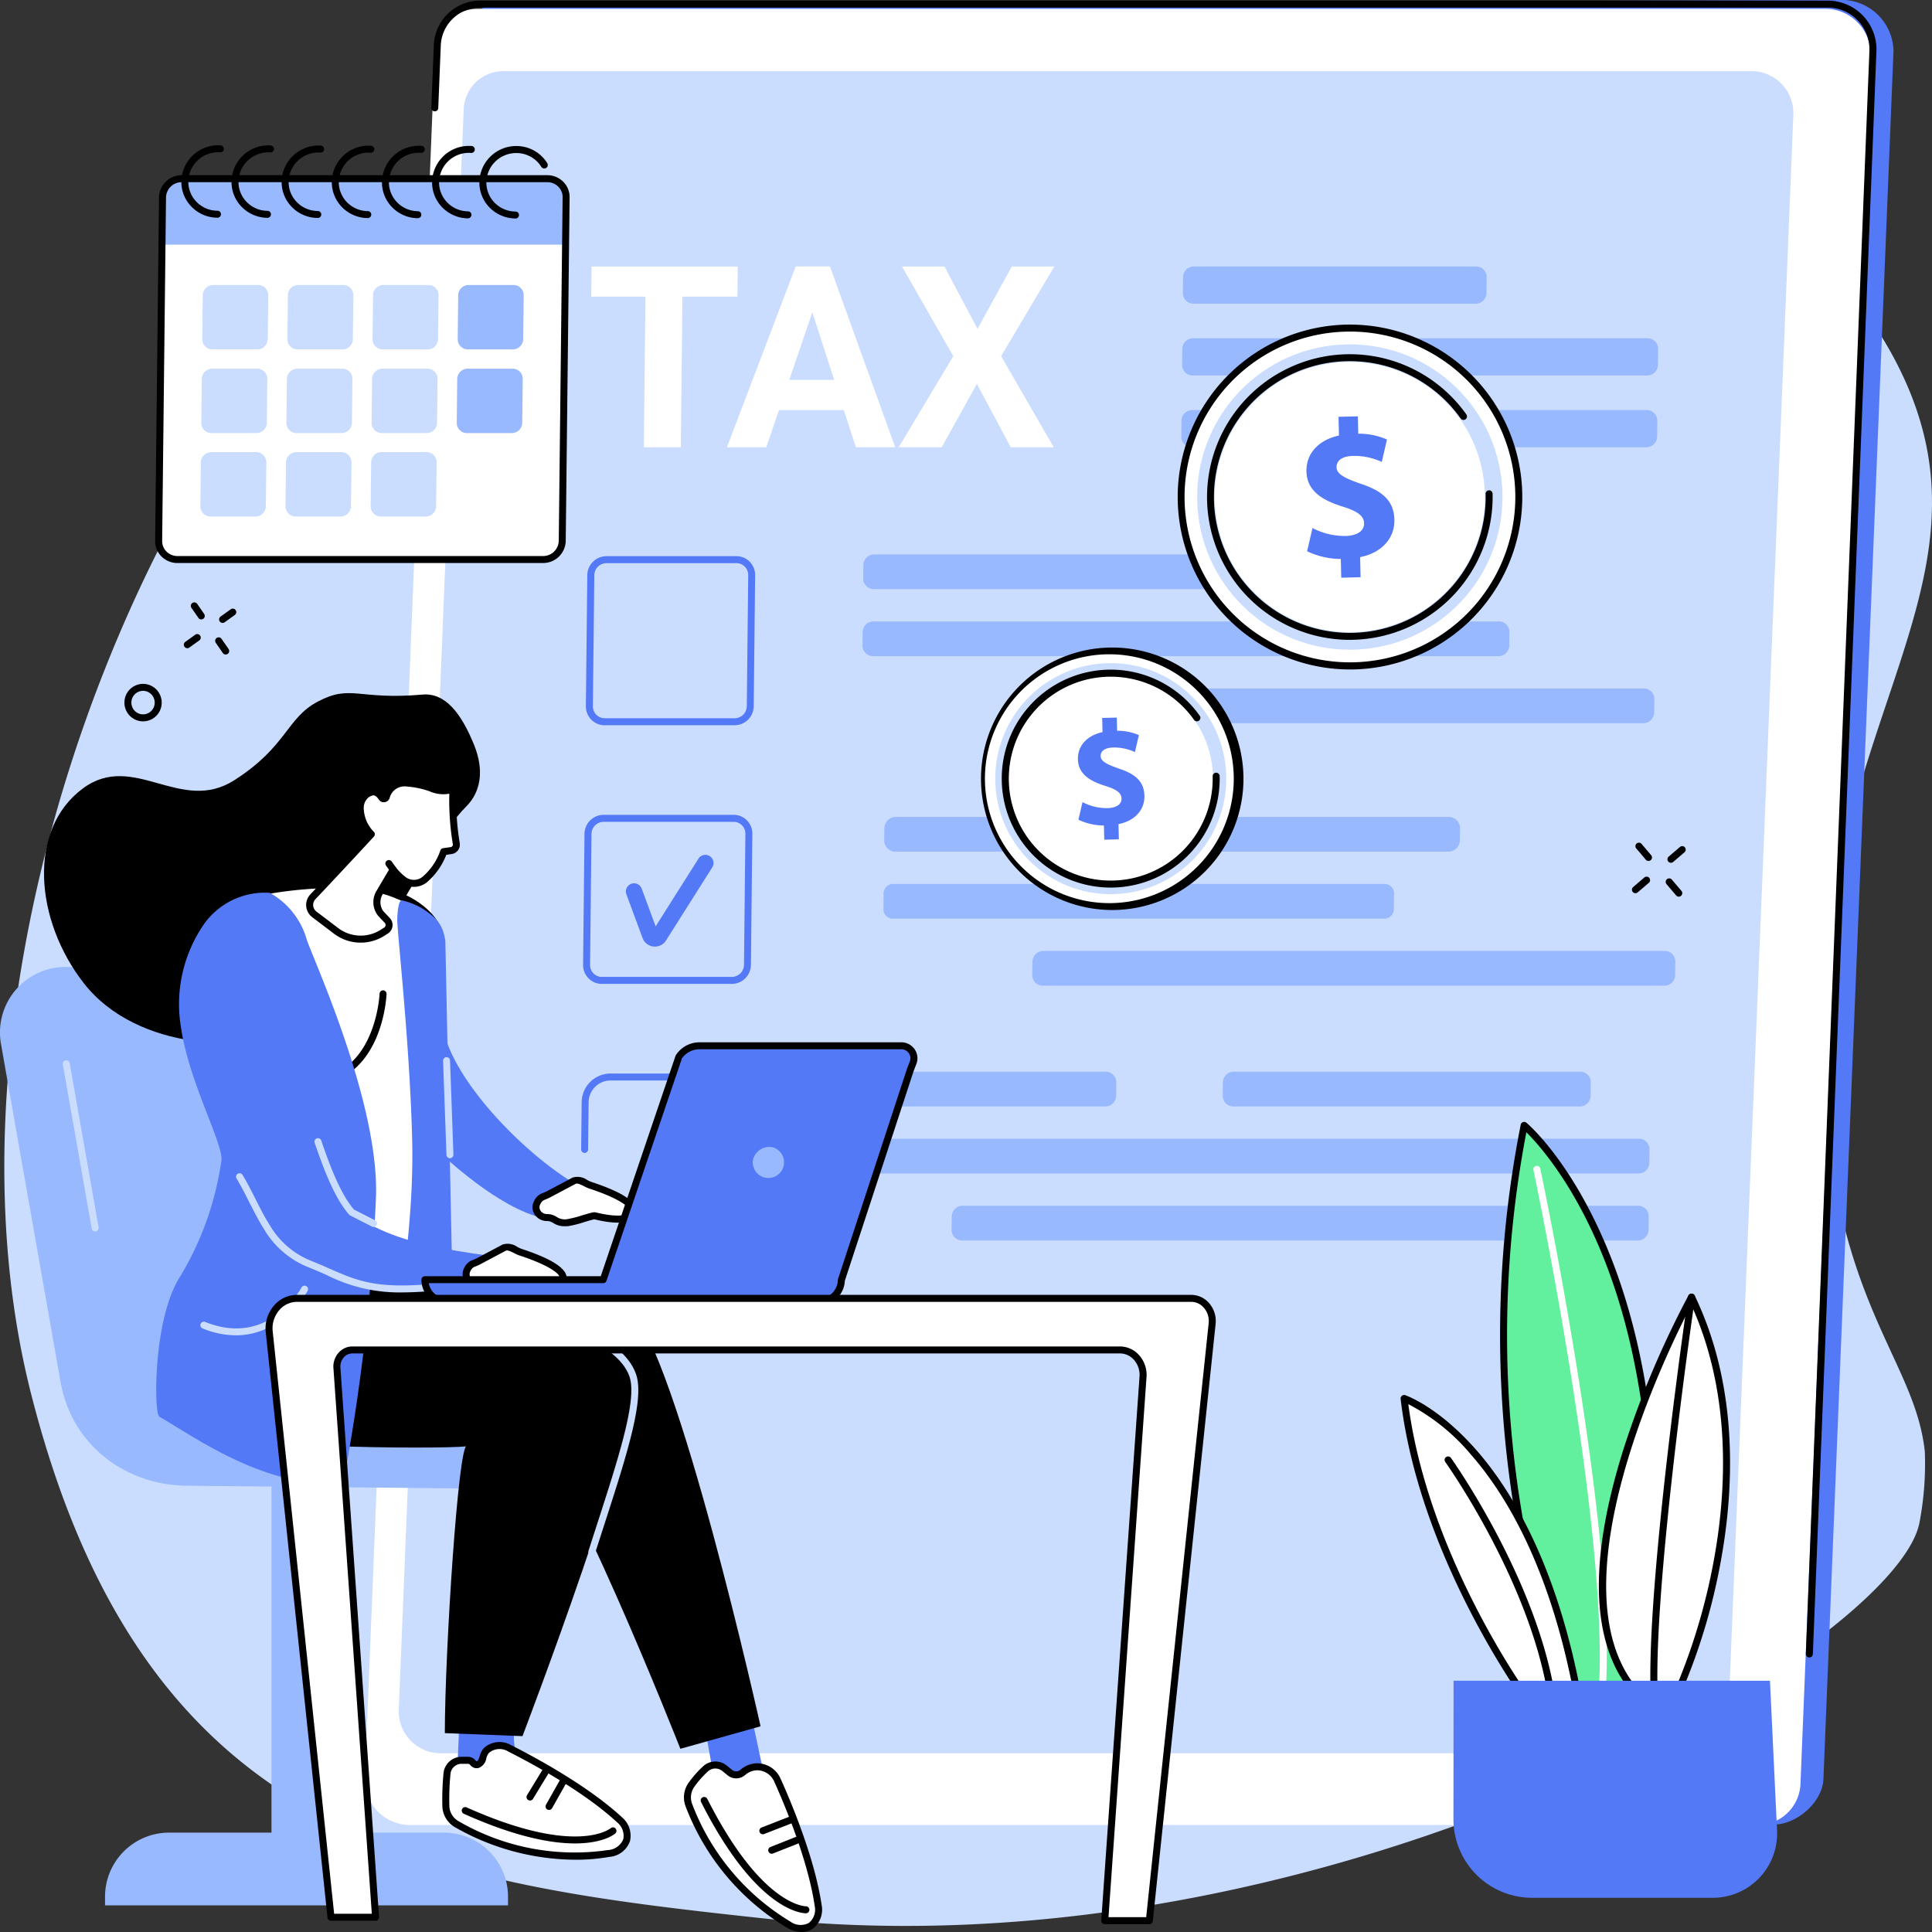 <svg xmlns="http://www.w3.org/2000/svg" width="250" height="250" viewBox="0 0 250 250">
  <rect x="0" y="0" width="250" height="250" fill="#333333" stroke="none"/>
  <defs>
    <style>
      .cls-1 {
        fill: #caddff;
      }

      .cls-2 {
        fill: #5479f7;
      }

      .cls-3 {
        fill: #fff;
      }

      .cls-4 {
        fill: #99b9ff;
      }

      .cls-5 {
        fill: #63f09e;
      }
    </style>
  </defs>
  <g id="Filing_taxes_by_yourself" data-name="Filing taxes by yourself" transform="translate(-2427.519 -187.727)">
    <path id="Trazado_88" data-name="Trazado 88" class="cls-1" d="M2972.066,820.942a1.281,1.281,0,0,1-1.251-.99l-.549-2.288a.378.378,0,0,0-.286-.285c-.412-.085-.827-.19-1.232-.312a.376.376,0,0,0-.384.113l-1.563,1.752a1.278,1.278,0,0,1-1.587.266l-1.671-.937a1.287,1.287,0,0,1-.607-1.493l.679-2.311a.281.281,0,0,0-.077-.291c-.345-.306-.682-.636-1-.982a.276.276,0,0,0-.289-.069l-2.355.774a1.181,1.181,0,0,1-1.393-.523l-1.061-1.786a1.19,1.19,0,0,1,.2-1.475l1.8-1.715a.285.285,0,0,0,.078-.294c-.15-.445-.28-.9-.385-1.352a.277.277,0,0,0-.216-.2l-2.423-.513a1.186,1.186,0,0,1-.945-1.151l-.029-2.08a1.186,1.186,0,0,1,.91-1.177l2.412-.584a.279.279,0,0,0,.211-.212c.091-.457.206-.916.342-1.361a.281.281,0,0,0-.086-.289l-1.847-1.665a1.189,1.189,0,0,1-.244-1.469l1.009-1.816a1.182,1.182,0,0,1,1.378-.564l2.293.681a.413.413,0,0,0,.424-.118c.268-.3.556-.6.855-.881a.42.42,0,0,0,.107-.435l-.711-2.184a1.324,1.324,0,0,1,.58-1.553l1.593-.955a1.312,1.312,0,0,1,1.641.226l1.575,1.666a.409.409,0,0,0,.427.111c.386-.129.782-.243,1.178-.339a.417.417,0,0,0,.306-.321l.47-2.246a1.319,1.319,0,0,1,1.277-1.056l1.854-.026a1.331,1.331,0,0,1,1.307,1.018l.536,2.236a.416.416,0,0,0,.315.313c.4.082.8.183,1.186.3a.413.413,0,0,0,.422-.124l1.528-1.713a1.315,1.315,0,0,1,1.634-.274l1.619.908a1.325,1.325,0,0,1,.625,1.536l-.642,2.182a.455.455,0,0,0,.128.465c.291.262.576.541.847.831a.444.444,0,0,0,.462.115l2.129-.7a1.349,1.349,0,0,1,1.589.6l.924,1.556a1.357,1.357,0,0,1-.231,1.683l-1.623,1.551a.454.454,0,0,0-.12.468c.124.377.234.761.325,1.143a.45.45,0,0,0,.344.333l2.189.463a1.353,1.353,0,0,1,1.077,1.313l.026,1.811a1.354,1.354,0,0,1-1.039,1.343l-2.177.527a.454.454,0,0,0-.338.347c-.081.385-.177.77-.288,1.144a.46.46,0,0,0,.135.469l1.664,1.5a1.362,1.362,0,0,1,.28,1.682l-.875,1.574a1.353,1.353,0,0,1-1.577.646l-2.138-.635a.45.45,0,0,0-.463.129c-.26.291-.536.576-.822.846a.46.46,0,0,0-.117.475l.694,2.132a1.362,1.362,0,0,1-.6,1.6l-1.541.924a1.351,1.351,0,0,1-1.687-.233l-1.538-1.627a.451.451,0,0,0-.466-.121c-.374.125-.754.234-1.132.325a.455.455,0,0,0-.334.35l-.471,2.252a1.283,1.283,0,0,1-1.241,1.026l-1.914.028Zm-3.417-4.8a1.252,1.252,0,0,1,.362.054c.379.115.766.213,1.153.293a1.287,1.287,0,0,1,.983.96l.548,2.288a.381.381,0,0,0,.371.3h.006l1.914-.028a.382.382,0,0,0,.369-.307l.472-2.252a1.363,1.363,0,0,1,1.007-1.044c.352-.085.708-.188,1.057-.3a1.359,1.359,0,0,1,1.41.357l1.538,1.627a.453.453,0,0,0,.564.078l1.541-.924a.467.467,0,0,0,.2-.541l-.694-2.133a1.369,1.369,0,0,1,.355-1.412c.268-.253.526-.519.769-.792a1.358,1.358,0,0,1,1.4-.394l2.139.635a.456.456,0,0,0,.528-.218l.875-1.574a.468.468,0,0,0-.094-.57l-1.664-1.5a1.37,1.37,0,0,1-.4-1.4c.1-.351.195-.711.269-1.071a1.364,1.364,0,0,1,1.011-1.042l2.177-.527a.453.453,0,0,0,.346-.451l-.026-1.811a.452.452,0,0,0-.359-.44l-2.189-.463a1.359,1.359,0,0,1-1.037-1.008c-.085-.357-.187-.717-.3-1.07a1.364,1.364,0,0,1,.354-1.406l1.624-1.551a.462.462,0,0,0,.077-.567l-.924-1.556a.448.448,0,0,0-.528-.2l-2.129.7a1.353,1.353,0,0,1-1.4-.356c-.254-.271-.52-.532-.792-.777a1.365,1.365,0,0,1-.391-1.392l.641-2.181a.423.423,0,0,0-.2-.491l-1.619-.909a.416.416,0,0,0-.516.087l-1.528,1.713a1.321,1.321,0,0,1-1.358.388c-.365-.11-.739-.2-1.109-.281a1.325,1.325,0,0,1-1.011-.988l-.536-2.236a.417.417,0,0,0-.407-.324h-.007l-1.854.026a.419.419,0,0,0-.4.336l-.47,2.246a1.325,1.325,0,0,1-.98,1.016c-.37.089-.741.2-1.1.316a1.319,1.319,0,0,1-1.373-.348l-1.575-1.666a.415.415,0,0,0-.518-.072l-1.593.955a.424.424,0,0,0-.185.5l.711,2.185A1.328,1.328,0,0,1,2963.8,794c-.28.264-.549.541-.8.824a1.321,1.321,0,0,1-1.358.384l-2.293-.681a.284.284,0,0,0-.329.136l-1.009,1.816a.293.293,0,0,0,.058.357l1.847,1.665a1.19,1.19,0,0,1,.346,1.225c-.126.417-.234.845-.32,1.274a1.184,1.184,0,0,1-.885.914l-2.412.584a.286.286,0,0,0-.218.285l.03,2.08a.286.286,0,0,0,.227.278l2.423.513a1.185,1.185,0,0,1,.911.887c.1.423.219.849.359,1.265a1.191,1.191,0,0,1-.31,1.238l-1.8,1.716a.293.293,0,0,0-.049.358l1.061,1.787a.282.282,0,0,0,.332.125l2.355-.774a1.182,1.182,0,0,1,1.236.315,13.026,13.026,0,0,0,.937.918,1.191,1.191,0,0,1,.344,1.223l-.68,2.312a.386.386,0,0,0,.181.448l1.672.938a.378.378,0,0,0,.469-.079l1.563-1.752A1.289,1.289,0,0,1,2968.648,816.147Zm4.172-3.709a8.834,8.834,0,0,1-7.484-4.126,8.925,8.925,0,0,1-1.06-7.021,8.8,8.8,0,0,1,15.972-2.435,8.927,8.927,0,0,1,1.06,7.02,8.775,8.775,0,0,1-4.4,5.54A8.683,8.683,0,0,1,2972.821,812.438Zm-.053-16.8a7.787,7.787,0,0,0-3.669.915,7.9,7.9,0,1,0,3.669-.915Z" transform="translate(-368.72 -417.872)"/>
    <g id="Grupo_6982" data-name="Grupo 6982" transform="translate(2438.163 289.007)">
      <path id="Trazado_89" data-name="Trazado 89" d="M2478.49,526.985a.453.453,0,0,1-.295-.8l1.454-1.246a.453.453,0,0,1,.589.687l-1.454,1.246A.45.45,0,0,1,2478.49,526.985Z" transform="translate(-2473.442 -524.386)"/>
      <path id="Trazado_90" data-name="Trazado 90" d="M2463.256,540.037a.453.453,0,0,1-.294-.8l1.454-1.246a.453.453,0,1,1,.589.687l-1.454,1.246A.451.451,0,0,1,2463.256,540.037Z" transform="translate(-2462.804 -533.501)"/>
      <path id="Trazado_91" data-name="Trazado 91" d="M2465.975,525.716a.45.45,0,0,1-.345-.16l-1.24-1.461a.453.453,0,0,1,.69-.586l1.239,1.462a.452.452,0,0,1-.344.745Z" transform="translate(-2463.836 -523.35)"/>
      <path id="Trazado_92" data-name="Trazado 92" d="M2478.962,541.025a.451.451,0,0,1-.345-.16l-1.24-1.462a.453.453,0,0,1,.69-.586l1.239,1.461a.452.452,0,0,1-.344.745Z" transform="translate(-2472.906 -534.041)"/>
    </g>
    <g id="Grupo_7112" data-name="Grupo 7112">
      <path id="Trazado_62" data-name="Trazado 62" class="cls-1" d="M2674.545,235.939c-8.4-16.878-25.139-26.019-35.52-31.687-44.875-24.5-105.939-18.105-146.494,4.6-40.031,22.413-74.414,102.062-59.676,159.92,14.794,58.082,51.364,63.144,94.851,67.822,73.865,7.945,146.349-35.323,149.481-51.186a40.7,40.7,0,0,0,.7-9.229c-1.238-11.457-10.687-18.28-12.93-44.391C2660.833,283.745,2689.275,265.539,2674.545,235.939Z" transform="translate(-1.296 -0.618)"/>
      <g id="Grupo_6981" data-name="Grupo 6981" transform="translate(2474.722 187.727)">
        <g id="Grupo_6959" data-name="Grupo 6959" transform="translate(0 0)">
          <g id="Grupo_6958" data-name="Grupo 6958">
            <path id="Trazado_63" data-name="Trazado 63" class="cls-2" d="M2773.151,423.828l-173.507-.554a5.855,5.855,0,0,1-5.816-6.067l9.066-223.6a5.536,5.536,0,0,1,5.553-5.341l173.925-.539a6.743,6.743,0,0,1,6.3,6.605l-9.066,223.6C2779.48,420.936,2776.152,423.828,2773.151,423.828Z" transform="translate(-2590.858 -187.727)"/>
            <path id="Trazado_64" data-name="Trazado 64" class="cls-3" d="M2764.22,426.523h-174.4a5.855,5.855,0,0,1-5.816-6.066l9.066-223.6a5.537,5.537,0,0,1,5.554-5.341h174.4a5.856,5.856,0,0,1,5.816,6.067l-9.066,223.6A5.537,5.537,0,0,1,2764.22,426.523Z" transform="translate(-2583.995 -190.372)"/>
            <g id="Grupo_6957" data-name="Grupo 6957" transform="translate(3.019 0.086)">
              <path id="Trazado_65" data-name="Trazado 65" d="M2790.826,402.4h-.018a.453.453,0,0,1-.434-.47l8.225-207.418a5.4,5.4,0,0,0-5.364-5.6h-174.4a5.1,5.1,0,0,0-5.1,4.907l-.323,8.03a.453.453,0,1,1-.9-.036l.323-8.031a6,6,0,0,1,6.005-5.775h174.4a6.308,6.308,0,0,1,6.268,6.538l-8.225,207.417A.453.453,0,0,1,2790.826,402.4Z" transform="translate(-2606.921 -188.012)"/>
              <path id="Trazado_66" data-name="Trazado 66" d="M2594.457,648.532h-.009a.453.453,0,0,1-.444-.461l.334-17.514a.453.453,0,1,1,.905.017l-.334,17.514A.453.453,0,0,1,2594.457,648.532Z" transform="translate(-2594.004 -496.69)"/>
            </g>
            <path id="Trazado_67" data-name="Trazado 67" class="cls-1" d="M2765.478,435.925H2603.95a5.423,5.423,0,0,1-5.386-5.619l8.4-207.1a5.128,5.128,0,0,1,5.144-4.947h161.527a5.423,5.423,0,0,1,5.387,5.619l-8.4,207.1A5.129,5.129,0,0,1,2765.478,435.925Z" transform="translate(-2594.166 -209.05)"/>
          </g>
        </g>
        <g id="Grupo_6980" data-name="Grupo 6980" transform="translate(27.99 34.484)">
          <g id="Grupo_6960" data-name="Grupo 6960" transform="translate(1.308)">
            <path id="Trazado_68" data-name="Trazado 68" class="cls-3" d="M2700.036,305.944h-7.115l-.21,19.492h-4.786l.21-19.492h-7.019l.042-3.9h18.921Z" transform="translate(-2681.115 -302.04)"/>
            <path id="Trazado_69" data-name="Trazado 69" class="cls-3" d="M2754.459,320.616h-8.391l-1.647,4.821h-5.089l8.9-23.4h4.435l8.442,23.4h-5.089Zm-7.057-3.9h5.807l-2.825-8.757Z" transform="translate(-2721.77 -302.04)"/>
            <path id="Trazado_70" data-name="Trazado 70" class="cls-3" d="M2823.2,310.106l4.442-8.066h5.5l-6.889,11.6,6.813,11.795H2827.5l-4.378-8.2-4.555,8.2H2813l7.067-11.795-6.639-11.6h5.5Z" transform="translate(-2773.213 -302.04)"/>
          </g>
          <g id="Grupo_6964" data-name="Grupo 6964" transform="translate(77.67)">
            <g id="Grupo_6961" data-name="Grupo 6961" transform="translate(0.201)">
              <path id="Trazado_71" data-name="Trazado 71" class="cls-4" d="M2972.816,306.853h-36.545a1.36,1.36,0,0,1-1.358-1.383l.022-2.048a1.4,1.4,0,0,1,1.387-1.383h36.545a1.359,1.359,0,0,1,1.357,1.383l-.022,2.048A1.4,1.4,0,0,1,2972.816,306.853Z" transform="translate(-2934.913 -302.04)"/>
            </g>
            <g id="Grupo_6962" data-name="Grupo 6962" transform="translate(0.1 9.29)">
              <path id="Trazado_72" data-name="Trazado 72" class="cls-4" d="M2994.765,337.648h-58.826a1.359,1.359,0,0,1-1.357-1.383l.022-2.048a1.4,1.4,0,0,1,1.387-1.383h58.826a1.36,1.36,0,0,1,1.358,1.383l-.022,2.048A1.4,1.4,0,0,1,2994.765,337.648Z" transform="translate(-2934.581 -332.835)"/>
            </g>
            <g id="Grupo_6963" data-name="Grupo 6963" transform="translate(0 18.58)">
              <path id="Trazado_73" data-name="Trazado 73" class="cls-4" d="M2994.432,368.443h-58.827a1.36,1.36,0,0,1-1.358-1.383l.022-2.048a1.4,1.4,0,0,1,1.387-1.383h58.827a1.36,1.36,0,0,1,1.357,1.383l-.022,2.048A1.4,1.4,0,0,1,2994.432,368.443Z" transform="translate(-2934.248 -363.63)"/>
            </g>
          </g>
          <g id="Grupo_6968" data-name="Grupo 6968" transform="translate(36.412 37.256)">
            <g id="Grupo_6965" data-name="Grupo 6965" transform="translate(0.094)">
              <path id="Trazado_74" data-name="Trazado 74" class="cls-4" d="M2861.836,430.034H2799.15a1.36,1.36,0,0,1-1.357-1.383l.019-1.728a1.4,1.4,0,0,1,1.387-1.383h62.687a1.359,1.359,0,0,1,1.357,1.383l-.018,1.728A1.4,1.4,0,0,1,2861.836,430.034Z" transform="translate(-2797.792 -425.541)"/>
            </g>
            <g id="Grupo_6966" data-name="Grupo 6966" transform="translate(0 8.673)">
              <path id="Trazado_75" data-name="Trazado 75" class="cls-4" d="M2879.789,458.784H2798.84a1.36,1.36,0,0,1-1.358-1.383l.019-1.728a1.4,1.4,0,0,1,1.388-1.383h80.949a1.36,1.36,0,0,1,1.358,1.383l-.019,1.728A1.4,1.4,0,0,1,2879.789,458.784Z" transform="translate(-2797.482 -454.291)"/>
            </g>
            <g id="Grupo_6967" data-name="Grupo 6967" transform="translate(19.253 17.346)">
              <path id="Trazado_76" data-name="Trazado 76" class="cls-4" d="M2943.108,487.533h-80.447a1.36,1.36,0,0,1-1.358-1.383l.019-1.728a1.4,1.4,0,0,1,1.388-1.383h80.447a1.36,1.36,0,0,1,1.358,1.383l-.019,1.728A1.4,1.4,0,0,1,2943.108,487.533Z" transform="translate(-2861.304 -483.04)"/>
            </g>
          </g>
          <g id="Grupo_6972" data-name="Grupo 6972" transform="translate(39.13 71.225)">
            <g id="Grupo_6969" data-name="Grupo 6969" transform="translate(0.094)">
              <path id="Trazado_77" data-name="Trazado 77" class="cls-4" d="M2879.709,542.639h-71.363a1.459,1.459,0,0,1-1.545-1.383l.021-1.728a1.5,1.5,0,0,1,1.579-1.383h71.363a1.459,1.459,0,0,1,1.545,1.383l-.021,1.728A1.5,1.5,0,0,1,2879.709,542.639Z" transform="translate(-2806.801 -538.146)"/>
            </g>
            <g id="Grupo_6970" data-name="Grupo 6970" transform="translate(0 8.673)">
              <path id="Trazado_78" data-name="Trazado 78" class="cls-4" d="M2871.442,571.388h-63.88a1.247,1.247,0,0,1-1.071-1.383l.015-1.728a1.273,1.273,0,0,1,1.095-1.383h63.879a1.248,1.248,0,0,1,1.072,1.383l-.015,1.728A1.273,1.273,0,0,1,2871.442,571.388Z" transform="translate(-2806.491 -566.895)"/>
            </g>
            <g id="Grupo_6971" data-name="Grupo 6971" transform="translate(19.253 17.346)">
              <path id="Trazado_79" data-name="Trazado 79" class="cls-4" d="M2952.117,600.138H2871.67a1.36,1.36,0,0,1-1.358-1.383l.019-1.728a1.4,1.4,0,0,1,1.387-1.383h80.447a1.359,1.359,0,0,1,1.358,1.383l-.019,1.728A1.4,1.4,0,0,1,2952.117,600.138Z" transform="translate(-2870.312 -595.645)"/>
            </g>
          </g>
          <g id="Grupo_6977" data-name="Grupo 6977" transform="translate(34.951 104.196)">
            <g id="Grupo_6973" data-name="Grupo 6973" transform="translate(0.094)">
              <path id="Trazado_80" data-name="Trazado 80" class="cls-4" d="M2825.752,651.935h-31.446a1.36,1.36,0,0,1-1.358-1.383l.019-1.728a1.4,1.4,0,0,1,1.387-1.383H2825.8a1.36,1.36,0,0,1,1.358,1.383l-.019,1.728A1.4,1.4,0,0,1,2825.752,651.935Z" transform="translate(-2792.948 -647.442)"/>
            </g>
            <g id="Grupo_6974" data-name="Grupo 6974" transform="translate(48.082)">
              <path id="Trazado_81" data-name="Trazado 81" class="cls-4" d="M2998.24,651.935h-44.859a1.36,1.36,0,0,1-1.358-1.383l.019-1.728a1.4,1.4,0,0,1,1.388-1.383h44.859a1.36,1.36,0,0,1,1.358,1.383l-.019,1.728A1.4,1.4,0,0,1,2998.24,651.935Z" transform="translate(-2952.024 -647.442)"/>
            </g>
            <g id="Grupo_6975" data-name="Grupo 6975" transform="translate(0 8.673)">
              <path id="Trazado_82" data-name="Trazado 82" class="cls-4" d="M2894.528,680.684H2794a1.36,1.36,0,0,1-1.358-1.383l.019-1.728a1.4,1.4,0,0,1,1.387-1.383h100.533a1.36,1.36,0,0,1,1.358,1.383l-.019,1.728A1.4,1.4,0,0,1,2894.528,680.684Z" transform="translate(-2792.638 -676.191)"/>
            </g>
            <g id="Grupo_6976" data-name="Grupo 6976" transform="translate(12.993 17.346)">
              <path id="Trazado_83" data-name="Trazado 83" class="cls-4" d="M2924.514,709.434h-87.446a1.36,1.36,0,0,1-1.358-1.382l.019-1.728a1.4,1.4,0,0,1,1.388-1.382h87.446a1.36,1.36,0,0,1,1.357,1.382l-.019,1.728A1.4,1.4,0,0,1,2924.514,709.434Z" transform="translate(-2835.71 -704.941)"/>
            </g>
          </g>
          <path id="Trazado_84" data-name="Trazado 84" class="cls-2" d="M2698.083,448.178h-16.829a2.4,2.4,0,0,1-1.721-.718,2.431,2.431,0,0,1-.705-1.75l.183-16.951a2.484,2.484,0,0,1,2.469-2.457h16.829a2.4,2.4,0,0,1,1.721.718,2.428,2.428,0,0,1,.7,1.749l-.183,16.951A2.485,2.485,0,0,1,2698.083,448.178Zm-16.6-20.971a1.577,1.577,0,0,0-1.564,1.562l-.183,16.951a1.534,1.534,0,0,0,.444,1.1,1.506,1.506,0,0,0,1.078.449h16.829a1.578,1.578,0,0,0,1.565-1.563l.183-16.951a1.533,1.533,0,0,0-.444-1.1,1.5,1.5,0,0,0-1.078-.449Z" transform="translate(-2678.209 -388.816)"/>
          <g id="Grupo_6979" data-name="Grupo 6979" transform="translate(0.257 70.956)">
            <path id="Trazado_85" data-name="Trazado 85" class="cls-2" d="M2696.887,559.128h-16.828a2.4,2.4,0,0,1-1.721-.718,2.431,2.431,0,0,1-.705-1.75l.182-16.951a2.485,2.485,0,0,1,2.47-2.458h16.829a2.4,2.4,0,0,1,1.721.718,2.435,2.435,0,0,1,.7,1.75l-.183,16.951A2.485,2.485,0,0,1,2696.887,559.128Zm-16.6-20.971a1.577,1.577,0,0,0-1.565,1.563l-.183,16.951a1.53,1.53,0,0,0,.444,1.1,1.505,1.505,0,0,0,1.078.449h16.828a1.578,1.578,0,0,0,1.565-1.563l.182-16.951a1.532,1.532,0,0,0-.443-1.1,1.506,1.506,0,0,0-1.078-.449Z" transform="translate(-2677.632 -537.252)"/>
            <g id="Grupo_6978" data-name="Grupo 6978" transform="translate(5.536 5.183)">
              <path id="Trazado_86" data-name="Trazado 86" class="cls-2" d="M2699.741,566.3a1.7,1.7,0,0,1-1.615-1.162l-2.076-5.613a1.056,1.056,0,0,1,1.981-.732l1.807,4.885,5.541-8.759a1.056,1.056,0,0,1,1.785,1.129l-6.059,9.577-.043.052A1.715,1.715,0,0,1,2699.741,566.3Z" transform="translate(-2695.984 -554.433)"/>
            </g>
          </g>
          <path id="Trazado_87" data-name="Trazado 87" class="cls-2" d="M2694.683,670.079h-6.821a.453.453,0,0,1,0-.905h6.821a2.847,2.847,0,0,0,2.825-2.819l.156-14.438a2.774,2.774,0,0,0-.8-1.995,2.726,2.726,0,0,0-1.953-.814h-14.335a2.847,2.847,0,0,0-2.825,2.819l-.066,6.111a.452.452,0,0,1-.452.447h0a.453.453,0,0,1-.448-.457l.066-6.111a3.755,3.755,0,0,1,3.73-3.714h14.335a3.625,3.625,0,0,1,2.6,1.083,3.672,3.672,0,0,1,1.064,2.641l-.156,14.438A3.755,3.755,0,0,1,2694.683,670.079Z" transform="translate(-2676.778 -543.777)"/>
        </g>
      </g>
      <g id="Grupo_6985" data-name="Grupo 6985" transform="translate(2443.615 265.677)">
        <g id="Grupo_6983" data-name="Grupo 6983" transform="translate(7.69)">
          <path id="Trazado_93" data-name="Trazado 93" d="M2521.958,450.572a.453.453,0,0,1-.264-.821l1.3-.934a.453.453,0,1,1,.527.736l-1.3.935A.452.452,0,0,1,2521.958,450.572Z" transform="translate(-2516.939 -447.916)"/>
          <path id="Trazado_94" data-name="Trazado 94" d="M2506.824,461.415a.453.453,0,0,1-.264-.82l1.3-.935a.453.453,0,0,1,.527.736l-1.3.935A.45.45,0,0,1,2506.824,461.415Z" transform="translate(-2506.371 -455.487)"/>
          <path id="Trazado_95" data-name="Trazado 95" d="M2510.718,448.227a.452.452,0,0,1-.372-.194l-.9-1.3a.452.452,0,1,1,.743-.517l.9,1.3a.452.452,0,0,1-.372.711Z" transform="translate(-2508.459 -446.025)"/>
          <path id="Trazado_96" data-name="Trazado 96" d="M2521.2,463.283a.454.454,0,0,1-.372-.194l-.9-1.3a.453.453,0,1,1,.743-.517l.9,1.3a.453.453,0,0,1-.371.711Z" transform="translate(-2515.779 -456.539)"/>
        </g>
        <path id="Trazado_97" data-name="Trazado 97" d="M2483.287,485.814a2.391,2.391,0,0,1-1.375-.436,2.434,2.434,0,0,1-.6-3.374,2.409,2.409,0,0,1,3.363-.6,2.434,2.434,0,0,1,.6,3.373,2.4,2.4,0,0,1-1.558,1A2.438,2.438,0,0,1,2483.287,485.814Zm.008-3.945a1.517,1.517,0,0,0-.267.024,1.5,1.5,0,0,0-.974.627,1.527,1.527,0,0,0,.376,2.117,1.5,1.5,0,0,0,2.1-.379,1.527,1.527,0,0,0-.377-2.116A1.49,1.49,0,0,0,2483.3,481.869Z" transform="translate(-2480.878 -470.423)"/>
        <g id="Grupo_6984" data-name="Grupo 6984" transform="translate(195.081 31.094)">
          <path id="Trazado_98" data-name="Trazado 98" d="M3143.241,552.733a.452.452,0,0,1-.294-.8l1.454-1.246a.452.452,0,1,1,.589.687l-1.454,1.246A.451.451,0,0,1,3143.241,552.733Z" transform="translate(-3138.193 -550.134)"/>
          <path id="Trazado_99" data-name="Trazado 99" d="M3128.009,565.784a.453.453,0,0,1-.295-.8l1.454-1.246a.453.453,0,0,1,.589.687l-1.454,1.246A.451.451,0,0,1,3128.009,565.784Z" transform="translate(-3127.556 -559.248)"/>
          <path id="Trazado_100" data-name="Trazado 100" d="M3130.726,551.463a.451.451,0,0,1-.345-.16l-1.24-1.462a.452.452,0,1,1,.69-.586l1.24,1.462a.452.452,0,0,1-.345.745Z" transform="translate(-3128.588 -549.097)"/>
          <path id="Trazado_101" data-name="Trazado 101" d="M3143.714,566.772a.452.452,0,0,1-.346-.16l-1.24-1.462a.452.452,0,1,1,.69-.586l1.24,1.461a.452.452,0,0,1-.344.745Z" transform="translate(-3137.657 -559.787)"/>
        </g>
      </g>
      <g id="Grupo_7008" data-name="Grupo 7008" transform="translate(2427.519 277.418)">
        <g id="Grupo_6986" data-name="Grupo 6986" transform="translate(0 35.436)">
          <path id="Trazado_102" data-name="Trazado 102" class="cls-4" d="M2496.915,669.82l-45.024-.448c-8.142,0-15.106-5.315-16.532-13.407l-7.708-43.731a8.478,8.478,0,0,1,8.293-9.991h29.377Z" transform="translate(-2427.519 -602.243)"/>
          <path id="Trazado_103" data-name="Trazado 103" class="cls-4" d="M2551.373,878.506h-7.407v-54l7.407.282Z" transform="translate(-2508.837 -757.46)"/>
          <path id="Trazado_104" data-name="Trazado 104" class="cls-4" d="M2516.424,973.557h-35.559a8.293,8.293,0,0,0-8.292,8.293v1.119h52.145V981.85A8.293,8.293,0,0,0,2516.424,973.557Z" transform="translate(-2458.981 -861.544)"/>
          <path id="Trazado_105" data-name="Trazado 105" class="cls-1" d="M2458.635,664.432a.452.452,0,0,1-.445-.374l-3.736-21.229a.452.452,0,1,1,.891-.157l3.736,21.229a.453.453,0,0,1-.367.524A.473.473,0,0,1,2458.635,664.432Z" transform="translate(-2446.324 -630.215)"/>
        </g>
        <g id="Grupo_7003" data-name="Grupo 7003" transform="translate(5.69)">
          <path id="Trazado_106" data-name="Trazado 106" d="M2495.358,484.961c2.958-.262,5.027,2.435,6.682,6.52,1.351,3.334.82,6.111-1,7.94-5.905,5.915-12.312,22.983-21.071,28.174-6.988,4.141-21.619,3.375-28.375-5.212-6.424-8.165-7.4-19.991-.131-25.312,6.535-4.783,12.622,3.415,19.558-1.034,6.838-4.385,6.73-8.021,10.775-10.16C2486.134,483.582,2486.974,485.7,2495.358,484.961Z" transform="translate(-2446.38 -484.774)"/>
          <g id="Grupo_6991" data-name="Grupo 6991" transform="translate(17.781 75.739)">
            <path id="Trazado_107" data-name="Trazado 107" class="cls-2" d="M2734.469,916.174c-.062.257,2.952,14.049,2.952,14.049l-6.928-1.16-2.087-11.661Z" transform="translate(-2661.108 -861.774)"/>
            <g id="Grupo_6988" data-name="Grupo 6988" transform="translate(65.032 62.508)">
              <g id="Grupo_6987" data-name="Grupo 6987">
                <path id="Trazado_108" data-name="Trazado 108" class="cls-3" d="M2729.549,945.524a3,3,0,0,1,1.8-.737,2.88,2.88,0,0,1,2.7,1.745c1.2,2.67,4.369,10.108,5.264,16.187.316,2.149-1.3,3.9-3.831,2.488a30.9,30.9,0,0,1-12.89-15.426,2.834,2.834,0,0,1,.345-2.688,13.507,13.507,0,0,1,1.82-2.053,1.894,1.894,0,0,1,2.467-.039l.651.535A1.3,1.3,0,0,0,2729.549,945.524Z" transform="translate(-2721.948 -944.107)"/>
                <path id="Trazado_109" data-name="Trazado 109" d="M2736.139,965.112a3.968,3.968,0,0,1-1.928-.567,31.26,31.26,0,0,1-13.091-15.66,3.271,3.271,0,0,1,.4-3.117,13.746,13.746,0,0,1,1.883-2.123,2.335,2.335,0,0,1,3.057-.052l.65.535a.854.854,0,0,0,1.093-.008h0a3.451,3.451,0,0,1,2.073-.843,3.342,3.342,0,0,1,3.132,2.012c1.3,2.878,4.4,10.227,5.3,16.306a3.11,3.11,0,0,1-1.128,3.081A2.51,2.51,0,0,1,2736.139,965.112Zm-11.182-21.156a1.416,1.416,0,0,0-.949.364,12.834,12.834,0,0,0-1.756,1.983,2.366,2.366,0,0,0-.288,2.259,30.307,30.307,0,0,0,12.687,15.193,2.265,2.265,0,0,0,2.416.177,2.223,2.223,0,0,0,.747-2.2c-.878-5.966-3.949-13.224-5.229-16.067a2.438,2.438,0,0,0-2.269-1.479,2.516,2.516,0,0,0-1.528.631,1.761,1.761,0,0,1-2.251.015l-.651-.535A1.461,1.461,0,0,0,2724.958,943.957Z" transform="translate(-2720.896 -943.05)"/>
              </g>
              <path id="Trazado_110" data-name="Trazado 110" d="M2741.68,973.271c-.555,0-6.472-.345-13.59-14.413a.453.453,0,0,1,.808-.408c7.06,13.953,12.731,13.916,12.785,13.916h.017a.452.452,0,0,1,.016.9Z" transform="translate(-2725.885 -953.631)"/>
              <path id="Trazado_111" data-name="Trazado 111" d="M2757.5,977.513a.452.452,0,0,1-.166-.873l3.284-1.3a.453.453,0,1,1,.333.842l-3.284,1.3A.451.451,0,0,1,2757.5,977.513Z" transform="translate(-2746.139 -965.58)"/>
              <path id="Trazado_112" data-name="Trazado 112" d="M2753.681,968.7a.453.453,0,0,1-.164-.874l3.852-1.5a.452.452,0,0,1,.328.843l-3.853,1.5A.447.447,0,0,1,2753.681,968.7Z" transform="translate(-2743.475 -959.284)"/>
            </g>
            <path id="Trazado_113" data-name="Trazado 113" class="cls-2" d="M2631.531,916.05a30.386,30.386,0,0,0-.735,4.452c-.5,4.546,4.587,8.755,4.587,8.755l-12.051-1.625.46-10.519Z" transform="translate(-2587.732 -861.687)"/>
            <g id="Grupo_6990" data-name="Grupo 6990" transform="translate(33.759 59.994)">
              <g id="Grupo_6989" data-name="Grupo 6989">
                <path id="Trazado_114" data-name="Trazado 114" class="cls-3" d="M2622.9,938.652c.707-.233.546-1.325,1.124-1.84a2.552,2.552,0,0,1,3-.236c2.6,1.311,9.7,5.077,14.186,9.232,1.586,1.468,1.416,3.856-1.425,4.367a30.452,30.452,0,0,1-19.636-3.795,2.815,2.815,0,0,1-1.409-2.308,33.937,33.937,0,0,1,.161-4.362,1.913,1.913,0,0,1,1.892-1.6l.84,0C2622.265,938.115,2622.3,938.85,2622.9,938.652Z" transform="translate(-2618.277 -935.753)"/>
                <path id="Trazado_115" data-name="Trazado 115" d="M2634.522,949.939a31.7,31.7,0,0,1-15.646-4.207,3.252,3.252,0,0,1-1.635-2.679,34.159,34.159,0,0,1,.166-4.456,2.354,2.354,0,0,1,2.334-1.978h.006l.84,0a1.262,1.262,0,0,1,.931.446.946.946,0,0,0,.146.128s.015,0,.045-.012c.155-.051.232-.243.359-.64a2.333,2.333,0,0,1,.605-1.109,3.008,3.008,0,0,1,3.507-.3c2.8,1.413,9.8,5.15,14.289,9.3a3.117,3.117,0,0,1,1.048,3.1,3.06,3.06,0,0,1-2.7,2.042A24.457,24.457,0,0,1,2634.522,949.939Zm-14.78-12.415a1.452,1.452,0,0,0-1.441,1.219,33.563,33.563,0,0,0-.155,4.269,2.351,2.351,0,0,0,1.183,1.936,29.864,29.864,0,0,0,19.329,3.741,2.287,2.287,0,0,0,1.991-1.405,2.227,2.227,0,0,0-.794-2.184c-4.4-4.076-11.314-7.764-14.082-9.16a2.13,2.13,0,0,0-2.5.171,1.637,1.637,0,0,0-.346.709,1.61,1.61,0,0,1-.937,1.224h0a1.011,1.011,0,0,1-1.109-.332c-.15-.147-.2-.185-.3-.185l-.839,0Zm2.11.089h0Z" transform="translate(-2617.229 -934.714)"/>
              </g>
              <path id="Trazado_116" data-name="Trazado 116" d="M2640.28,967.324c-3.061,0-7.675-.831-14.366-3.828a.453.453,0,1,1,.37-.826c14.188,6.355,18.567,2.725,18.609,2.687a.453.453,0,1,1,.6.68C2645.386,966.129,2643.949,967.324,2640.28,967.324Z" transform="translate(-2623.107 -954.209)"/>
              <path id="Trazado_117" data-name="Trazado 117" d="M2661.982,954.575a.452.452,0,0,1-.394-.675l1.743-3.094a.452.452,0,1,1,.788.444l-1.743,3.094A.452.452,0,0,1,2661.982,954.575Z" transform="translate(-2648.166 -945.791)"/>
              <path id="Trazado_118" data-name="Trazado 118" d="M2653.817,950.223a.452.452,0,0,1-.386-.688l1.963-3.222a.453.453,0,0,1,.773.471l-1.963,3.222A.453.453,0,0,1,2653.817,950.223Z" transform="translate(-2642.464 -942.662)"/>
            </g>
            <path id="Trazado_119" data-name="Trazado 119" d="M2527.259,739.358s42.186-1.831,46.8,2.452c6.256,5.81,17,54.17,17,54.17l-10.376,2.909s-15.635-39.689-19.509-39.689-40.4-1.3-40.4-1.3Z" transform="translate(-2516.114 -738.025)"/>
            <path id="Trazado_120" data-name="Trazado 120" d="M2508.167,735.841s-5.563,16.333-1.136,19.312,36.341,2.726,35.234,2.354-2.854,26.744-2.854,37.171l10.048.388s16.013-41.935,14.287-46.618c-3.088-8.377-26.37-11.2-33.977-12.324C2528.2,735.893,2508.167,735.841,2508.167,735.841Z" transform="translate(-2505.321 -735.841)"/>
            <path id="Trazado_121" data-name="Trazado 121" class="cls-1" d="M2638.01,776.776a.461.461,0,0,1-.138-.021.453.453,0,0,1-.293-.569q.543-1.693,1.073-3.326c2.8-8.666,5.227-16.151,4.235-19.144-2.11-6.367-18.014-8.827-23.24-9.635a.453.453,0,1,1,.138-.895c9.306,1.44,21.914,4.068,23.961,10.245,1.085,3.275-1.262,10.527-4.233,19.708q-.527,1.63-1.072,3.324A.452.452,0,0,1,2638.01,776.776Z" transform="translate(-2584.89 -740.966)"/>
          </g>
          <g id="Grupo_6999" data-name="Grupo 6999" transform="translate(14.528 24.337)">
            <g id="Grupo_6993" data-name="Grupo 6993">
              <g id="Grupo_6992" data-name="Grupo 6992" transform="translate(9.133)">
                <path id="Trazado_122" data-name="Trazado 122" class="cls-3" d="M2527.828,568.378s.149-2.693-1.514,25.379c0,0,1.145,21.722,1.288,24.171s21.385,1.385,21.385,1.385c2.512-11.016,2.239-23.657.485-37.161l3.64-.326.253-8.487c-.659-2.5-3.441-4.3-5.309-4.963C2543.081,566.14,2534.259,566.859,2527.828,568.378Z" transform="translate(-2525.862 -566.501)"/>
                <path id="Trazado_123" data-name="Trazado 123" d="M2538.4,618.943c-.367,0-.737,0-1.105,0a69.448,69.448,0,0,1-7.4-.364c-2.613-.318-3.749-.818-3.8-1.673-.141-2.423-1.276-23.956-1.288-24.174a.5.5,0,0,1,0-.051c.7-11.777,1.077-18.14,1.282-21.557.1-1.709.161-2.682.194-3.228.013-.213.024-.388.039-.532a.544.544,0,0,1,0-.06l0-.057h.012c.052-.352.159-.456.466-.44a.466.466,0,0,1,.116.023c6.172-1.425,15.075-2.241,20.252.076,1.727.622,4.827,2.424,5.577,5.268a.443.443,0,0,1,.015.129l-.253,8.487a.452.452,0,0,1-.412.437l-3.172.284c1.894,14.862,1.712,26.921-.552,36.853a.453.453,0,0,1-.418.351C2547.913,618.715,2543.3,618.943,2538.4,618.943Zm-12.683-26.237c.045.855,1.148,21.761,1.286,24.143.041.109.69,1.131,10.561,1.186,4.4.021,8.772-.156,10.008-.212,2.192-9.866,2.323-21.865.4-36.666a.452.452,0,0,1,.408-.509l3.241-.29.239-8.019c-.6-2.139-3.007-3.876-5.007-4.591l-.033-.013c-4.948-2.224-13.576-1.429-19.613-.046C2527.134,568.929,2526.837,573.859,2525.72,592.707Z" transform="translate(-2524.814 -565.449)"/>
              </g>
              <path id="Trazado_124" data-name="Trazado 124" class="cls-2" d="M2605.051,623.69l-.922-44.77c-.313-2.093-1.052-2.938-2.8-4.106a8.909,8.909,0,0,0-2.825-1.165s-.5-.281-.6,2.433c-.053,1.322,1.629,16.019,1.93,28.616.211,8.816-1.1,16.518-1.017,18.212.006.126,5.81,1.287,6.2.9Z" transform="translate(-2566.718 -571.169)"/>
              <path id="Trazado_125" data-name="Trazado 125" d="M2572.364,623.517a.453.453,0,0,1-.212-.853c4.988-2.628,5.32-10.046,5.322-10.121a.453.453,0,0,1,.9.034c-.012.326-.359,8.018-5.805,10.888A.45.45,0,0,1,2572.364,623.517Z" transform="translate(-2548.57 -598.032)"/>
              <path id="Trazado_126" data-name="Trazado 126" class="cls-2" d="M2509.228,570.375a9.667,9.667,0,0,0-8.409,3.908,18.206,18.206,0,0,0-3.053,13.657c1.047,6.951,5.417,14.866,5.215,17.025a39.951,39.951,0,0,1-5.416,15.175c-3.465,5.5-3.316,17.615-2.639,18.009,4.56,2.657,12.038,8.051,20.945,8.694a2.831,2.831,0,0,0,3.228-2.064,257.7,257.7,0,0,0,3.883-35.24c.332-12.546-8.6-31.6-9-33.232A10.051,10.051,0,0,0,2509.228,570.375Z" transform="translate(-2494.54 -568.871)"/>
            </g>
            <path id="Trazado_127" data-name="Trazado 127" class="cls-2" d="M2543.56,681.648c4.166,9.53,11.617,11.8,23.838,13.423l-1.3,3.606c-18.261,2.279-21.7-1.333-29.079-11Z" transform="translate(-2524.201 -646.595)"/>
            <g id="Grupo_6996" data-name="Grupo 6996" transform="translate(36.695 18.366)">
              <g id="Grupo_6994" data-name="Grupo 6994">
                <path id="Trazado_128" data-name="Trazado 128" class="cls-2" d="M2616.493,626.332c.932,7.883,13.256,19.572,19.884,22.145l-4.445,3.353c-5.728.207-13.178-6.394-15.751-8.733Z" transform="translate(-2616.181 -626.332)"/>
              </g>
              <g id="Grupo_6995" data-name="Grupo 6995" transform="translate(11.993 19.857)">
                <path id="Trazado_129" data-name="Trazado 129" class="cls-3" d="M2657.635,696.478a1.455,1.455,0,0,1,.8-.713,5.6,5.6,0,0,0,.726-.331l3.228-1.712c.6-.3,1.469.394,2.1.6,1.894.622,5.815,2.088,5.492,3.464-.349,1.485-3.719.782-4.915.483-.274-.069-2.75.828-3.532.888a2.553,2.553,0,0,1-1.861-.471,1.716,1.716,0,0,0-.8-.186,1.47,1.47,0,0,1-1.148-.538l-.007-.008a1.251,1.251,0,0,1-.137-1.351Z" transform="translate(-2656.982 -693.2)"/>
                <path id="Trazado_130" data-name="Trazado 130" d="M2660.119,698.582a2.569,2.569,0,0,1-1.49-.415c-.07-.04-.141-.081-.22-.122a1.266,1.266,0,0,0-.594-.134,1.923,1.923,0,0,1-1.5-.708,1.709,1.709,0,0,1-.193-1.848l.063-.124a1.9,1.9,0,0,1,1.046-.933,5.115,5.115,0,0,0,.667-.3l3.227-1.713a2.172,2.172,0,0,1,1.9.32,4.5,4.5,0,0,0,.551.25c4.146,1.362,6.094,2.707,5.791,4a1.409,1.409,0,0,1-.662.891c-1.13.689-3.442.265-4.755-.06-.194.024-.831.214-1.3.354a13.859,13.859,0,0,1-2.135.534C2660.371,698.576,2660.24,698.582,2660.119,698.582Zm-3.127-2.939-.063.124a.8.8,0,0,0,.087.863,1.024,1.024,0,0,0,.8.376,2.175,2.175,0,0,1,1.008.238c.089.047.171.093.25.138a1.893,1.893,0,0,0,1.367.282,14.6,14.6,0,0,0,1.945-.5c1.2-.356,1.5-.434,1.731-.377,1.927.482,3.5.55,4.113.178a.5.5,0,0,0,.252-.325c.129-.548-1.441-1.7-5.193-2.931a5.213,5.213,0,0,1-.675-.3c-.383-.193-.861-.432-1.081-.323l-3.214,1.706a6.007,6.007,0,0,1-.785.357A1,1,0,0,0,2656.992,695.642Z" transform="translate(-2655.937 -692.158)"/>
              </g>
            </g>
            <g id="Grupo_6997" data-name="Grupo 6997" transform="translate(5.69 22.72)">
              <path id="Trazado_131" data-name="Trazado 131" class="cls-1" d="M2518.007,745.386a11.5,11.5,0,0,1-4.323-.9.453.453,0,0,1,.339-.839c8.165,3.3,12.307-4.126,12.479-4.444a.452.452,0,1,1,.8.431C2527.26,739.707,2524.093,745.386,2518.007,745.386Z" transform="translate(-2513.401 -709.344)"/>
              <path id="Trazado_132" data-name="Trazado 132" class="cls-1" d="M2618.464,653.89a.453.453,0,0,1-.452-.436l-.438-12.221a.453.453,0,0,1,.9-.032l.438,12.221a.452.452,0,0,1-.436.468Z" transform="translate(-2586.148 -640.764)"/>
              <path id="Trazado_133" data-name="Trazado 133" class="cls-1" d="M2550.263,706.141a20.735,20.735,0,0,1-9.752-2.25c-.726-.318-1.477-.646-2.324-.987a11.712,11.712,0,0,1-5.8-4.973c-.709-1.124-1.312-2.32-1.9-3.476-.512-1.015-1.042-2.064-1.635-3.047a.452.452,0,0,1,.774-.468c.611,1.012,1.148,2.077,1.668,3.106.575,1.138,1.169,2.314,1.854,3.4a10.864,10.864,0,0,0,5.375,4.616c.86.346,1.617.677,2.349,1,3.774,1.652,6.268,2.743,14.354,1.87.669-.072,3.25-.047,3.91-.02a.453.453,0,0,1,.434.471.447.447,0,0,1-.471.434c-.695-.029-3.2-.047-3.775.015A47.479,47.479,0,0,1,2550.263,706.141Z" transform="translate(-2524.146 -675.651)"/>
              <path id="Trazado_134" data-name="Trazado 134" class="cls-1" d="M2570.1,687.223a.452.452,0,0,1-.206-.049l-2.9-1.482-.057-.064c-1.847-2.1-3.233-5.7-4.456-9.276a.453.453,0,1,1,.856-.293c1.179,3.453,2.507,6.917,4.222,8.906l2.742,1.4a.452.452,0,0,1-.206.855Z" transform="translate(-2547.665 -665.198)"/>
            </g>
            <g id="Grupo_6998" data-name="Grupo 6998" transform="translate(39.643 46.88)">
              <path id="Trazado_135" data-name="Trazado 135" class="cls-3" d="M2627.65,725.17a1.456,1.456,0,0,1,.8-.713,5.629,5.629,0,0,0,.726-.331l3.228-1.712c.6-.3,1.469.394,2.1.6,1.894.622,5.815,2.088,5.492,3.464-.349,1.485-3.719.782-4.915.483-.273-.069-2.749.828-3.532.888a2.552,2.552,0,0,1-1.86-.471,1.72,1.72,0,0,0-.8-.186,1.472,1.472,0,0,1-1.149-.538l-.007-.008a1.253,1.253,0,0,1-.137-1.352Z" transform="translate(-2626.998 -721.892)"/>
              <path id="Trazado_136" data-name="Trazado 136" d="M2630.135,727.275a2.566,2.566,0,0,1-1.49-.415c-.07-.04-.142-.081-.221-.123a1.264,1.264,0,0,0-.593-.134,1.922,1.922,0,0,1-1.5-.708,1.711,1.711,0,0,1-.193-1.848l.063-.124h0a1.9,1.9,0,0,1,1.047-.932,5.123,5.123,0,0,0,.666-.3l3.227-1.712a2.175,2.175,0,0,1,1.9.32,4.532,4.532,0,0,0,.551.25c4.146,1.361,6.094,2.706,5.792,4a1.41,1.41,0,0,1-.662.891c-1.129.688-3.442.265-4.754-.06-.194.024-.832.214-1.3.354a13.79,13.79,0,0,1-2.133.534C2630.386,727.27,2630.256,727.275,2630.135,727.275Zm-3.127-2.939-.063.124a.8.8,0,0,0,.087.863,1.024,1.024,0,0,0,.805.377,2.179,2.179,0,0,1,1.009.237c.089.047.17.093.25.138a1.894,1.894,0,0,0,1.366.282,14.5,14.5,0,0,0,1.944-.5c1.2-.357,1.5-.433,1.733-.377,1.926.482,3.5.55,4.113.177a.506.506,0,0,0,.252-.325c.129-.548-1.442-1.7-5.193-2.93a5.08,5.08,0,0,1-.675-.3c-.383-.192-.858-.432-1.081-.323l-3.215,1.706a6.02,6.02,0,0,1-.784.357A1,1,0,0,0,2627.007,724.335Zm6.91,2.024h0Z" transform="translate(-2625.952 -720.851)"/>
            </g>
          </g>
          <g id="Grupo_7002" data-name="Grupo 7002" transform="translate(33.924 11.179)">
            <g id="Grupo_7000" data-name="Grupo 7000">
              <path id="Trazado_137" data-name="Trazado 137" class="cls-3" d="M2578.649,532.075a.779.779,0,0,0,.656-.936c-.613-2.749-.377-7.457-.468-7.325-.98,1.438-3.021-.367-5.928-.481a2.42,2.42,0,0,0-2.655,1.8.337.337,0,0,1-.6.084c-.424-.656-1.145-1.213-2.221-.138-1.2,1.2-.195,3.968.886,4.877-.263.3-4.393,4.752-7.563,8.1a1.532,1.532,0,0,0,.187,2.275l2.817,2.138a5.261,5.261,0,0,0,6.027.234l.435-.28a.856.856,0,0,0,.16-1.308l-.854-.9a2.4,2.4,0,0,1-.122-2.729l1.741-2.952a7.866,7.866,0,0,0,1.371,1.362,2.237,2.237,0,0,0,2.9-.234,8.253,8.253,0,0,0,2.263-3.443Z" transform="translate(-2559.883 -522.878)"/>
              <path id="Trazado_138" data-name="Trazado 138" d="M2565.895,542.938a5.713,5.713,0,0,1-3.457-1.158l-2.817-2.138a1.985,1.985,0,0,1-.242-2.946c2.753-2.907,6.238-6.657,7.265-7.773a5.6,5.6,0,0,1-1.252-3.188,2.613,2.613,0,0,1,.671-2.024,2.01,2.01,0,0,1,1.608-.73,1.71,1.71,0,0,1,1.179.75,2.851,2.851,0,0,1,3.03-1.9,12.193,12.193,0,0,1,3.19.657c1.414.439,1.983.554,2.346.021a.46.46,0,0,1,.511-.18c.34.1.34.218.34,1.3a34.053,34.053,0,0,0,.432,6.364,1.224,1.224,0,0,1-.189.96,1.242,1.242,0,0,1-.846.521l-.693.1a8.879,8.879,0,0,1-2.292,3.361,2.691,2.691,0,0,1-3.471.278,6.546,6.546,0,0,1-1.042-.961l-1.421,2.409a1.991,1.991,0,0,0,.078,2.208l.837.886a1.309,1.309,0,0,1-.244,2l-.435.28A5.707,5.707,0,0,1,2565.895,542.938Zm1.632-19.061a1.378,1.378,0,0,0-.823.473,1.794,1.794,0,0,0-.407,1.345,4.472,4.472,0,0,0,1.265,2.866.453.453,0,0,1,.049.645c-.257.292-4.323,4.679-7.574,8.111a1.079,1.079,0,0,0,.132,1.6l2.817,2.138a4.822,4.822,0,0,0,5.508.214l.435-.279a.4.4,0,0,0,.076-.617l-.854-.905a2.834,2.834,0,0,1-.2-3.245l1.755-2.976a.451.451,0,0,1,.354-.221.459.459,0,0,1,.384.163,7.223,7.223,0,0,0,1.281,1.279,1.783,1.783,0,0,0,2.328-.19,7.768,7.768,0,0,0,2.143-3.248.451.451,0,0,1,.37-.316l.971-.137a.331.331,0,0,0,.229-.141.312.312,0,0,0,.05-.248,34.56,34.56,0,0,1-.454-6.523,4.347,4.347,0,0,1-2.561-.313,11.269,11.269,0,0,0-2.957-.617,1.982,1.982,0,0,0-2.2,1.477.789.789,0,0,1-1.416.2c-.147-.227-.379-.5-.648-.533Z" transform="translate(-2558.835 -521.831)"/>
            </g>
            <g id="Grupo_7001" data-name="Grupo 7001" transform="translate(10.254 10.42)">
              <path id="Trazado_139" data-name="Trazado 139" class="cls-3" d="M2594.327,557.873l.556.776Z" transform="translate(-2593.875 -557.42)"/>
              <path id="Trazado_140" data-name="Trazado 140" d="M2593.835,558.054a.453.453,0,0,1-.368-.189l-.556-.776a.452.452,0,1,1,.735-.527l.556.776a.452.452,0,0,1-.367.716Z" transform="translate(-2592.826 -556.373)"/>
            </g>
          </g>
        </g>
        <g id="Grupo_7006" data-name="Grupo 7006" transform="translate(54.535 45.182)">
          <g id="Grupo_7005" data-name="Grupo 7005">
            <g id="Grupo_7004" data-name="Grupo 7004">
              <path id="Trazado_141" data-name="Trazado 141" class="cls-2" d="M2632.868,666.317l9.778-28.817a3.223,3.223,0,0,1,2.706-1.451h26.063a1.619,1.619,0,0,1,1.558,2.163c-.154.4-.319.8-.454,1.212l-8.837,26.945h0a2.894,2.894,0,0,1-2.891,2.844h-48.1a2.9,2.9,0,0,1-2.893-2.9Z" transform="translate(-2609.346 -635.597)"/>
              <path id="Trazado_142" data-name="Trazado 142" d="M2659.74,668.619h-48.1a3.351,3.351,0,0,1-3.345-3.349.453.453,0,0,1,.452-.453H2631.5l9.674-28.51a.457.457,0,0,1,.049-.1,3.655,3.655,0,0,1,3.084-1.657h26.064a2.089,2.089,0,0,1,1.746.907,2.027,2.027,0,0,1,.234,1.869c-.044.117-.09.234-.135.35-.113.289-.219.561-.311.842l-8.821,26.895A3.362,3.362,0,0,1,2659.74,668.619Zm-50.5-2.9a2.445,2.445,0,0,0,2.4,1.991h48.1a2.452,2.452,0,0,0,2.438-2.4.449.449,0,0,1,.043-.185l8.821-26.893c.1-.3.215-.6.327-.889.044-.114.089-.229.133-.343a1.122,1.122,0,0,0-.134-1.035,1.2,1.2,0,0,0-1-.515H2644.3a2.756,2.756,0,0,0-2.3,1.2l-9.759,28.761a.452.452,0,0,1-.428.307Z" transform="translate(-2608.298 -634.55)"/>
            </g>
            <path id="Trazado_143" data-name="Trazado 143" class="cls-4" d="M2750.229,681.063a2.025,2.025,0,1,0,2.584-1.63A2.175,2.175,0,0,0,2750.229,681.063Z" transform="translate(-2707.334 -665.841)"/>
          </g>
        </g>
        <g id="Grupo_7007" data-name="Grupo 7007" transform="translate(34.363 77.865)">
          <path id="Trazado_144" data-name="Trazado 144" class="cls-3" d="M2662.257,744.389H2546.541a3.8,3.8,0,0,0-3.587,4.339l7.991,75.742h5.77l-5-71.086a2.1,2.1,0,0,1,1.993-2.321h99.332a3.137,3.137,0,0,1,2.982,3.473l-4.952,70.38h5.77l8.127-77.254A2.867,2.867,0,0,0,2662.257,744.389Z" transform="translate(-2542.478 -743.937)"/>
          <path id="Trazado_145" data-name="Trazado 145" d="M2655.79,824.32h-5.77a.452.452,0,0,1-.451-.484l4.952-70.38a2.922,2.922,0,0,0-.755-2.195,2.416,2.416,0,0,0-1.776-.794h-99.332a1.467,1.467,0,0,0-1.078.483,1.8,1.8,0,0,0-.464,1.354l5,71.086a.452.452,0,0,1-.451.484h-5.77a.453.453,0,0,1-.45-.405l-7.99-75.742a4.531,4.531,0,0,1,1.113-3.508,3.9,3.9,0,0,1,2.925-1.33H2661.21a3.054,3.054,0,0,1,2.289,1.04,3.528,3.528,0,0,1,.867,2.732l-8.126,77.253A.453.453,0,0,1,2655.79,824.32Zm-5.284-.905h4.877l8.084-76.849a2.623,2.623,0,0,0-.64-2.032,2.162,2.162,0,0,0-1.617-.741H2545.493a3.009,3.009,0,0,0-2.252,1.031,3.624,3.624,0,0,0-.885,2.808l7.948,75.338h4.876l-4.968-70.6a2.71,2.71,0,0,1,.705-2.035,2.361,2.361,0,0,1,1.739-.77h99.332a3.311,3.311,0,0,1,2.438,1.082,3.827,3.827,0,0,1,1,2.876Z" transform="translate(-2541.43 -742.889)"/>
        </g>
      </g>
      <g id="Grupo_7012" data-name="Grupo 7012" transform="translate(2447.592 206.519)">
        <path id="Trazado_146" data-name="Trazado 146" class="cls-3" d="M2545.3,313.656H2498a2.4,2.4,0,0,1-2.435-2.408l.5-44.465a2.469,2.469,0,0,1,2.49-2.407h47.3a2.4,2.4,0,0,1,2.435,2.407l-.5,44.465A2.469,2.469,0,0,1,2545.3,313.656Z" transform="translate(-2495.108 -260.046)"/>
        <path id="Trazado_147" data-name="Trazado 147" class="cls-4" d="M2549.229,272.911H2497l.07-6.128a2.469,2.469,0,0,1,2.489-2.407h47.3a2.4,2.4,0,0,1,2.435,2.407Z" transform="translate(-2496.115 -260.046)"/>
        <path id="Trazado_148" data-name="Trazado 148" d="M2544.25,313.061h-47.3a2.892,2.892,0,0,1-2.074-.859,2.791,2.791,0,0,1-.813-2.006l.5-44.465a2.926,2.926,0,0,1,2.942-2.855h47.3a2.892,2.892,0,0,1,2.074.859,2.789,2.789,0,0,1,.813,2.006l-.5,44.465A2.926,2.926,0,0,1,2544.25,313.061Zm-46.743-49.28a2.018,2.018,0,0,0-2.037,1.96l-.5,44.466a1.892,1.892,0,0,0,.552,1.36,1.994,1.994,0,0,0,1.431.59h47.3a2.018,2.018,0,0,0,2.037-1.96l.5-44.465a1.892,1.892,0,0,0-.552-1.36,1.992,1.992,0,0,0-1.43-.59Z" transform="translate(-2494.06 -258.998)"/>
        <g id="Grupo_7009" data-name="Grupo 7009" transform="translate(5.852 18.081)">
          <path id="Trazado_149" data-name="Trazado 149" class="cls-1" d="M2520.977,354.206H2515.2a1.315,1.315,0,0,1-1.333-1.319l.065-5.7a1.352,1.352,0,0,1,1.363-1.319h5.779a1.316,1.316,0,0,1,1.334,1.319l-.065,5.7A1.352,1.352,0,0,1,2520.977,354.206Z" transform="translate(-2513.742 -335.036)"/>
          <path id="Trazado_150" data-name="Trazado 150" class="cls-1" d="M2557.5,354.206h-5.779a1.316,1.316,0,0,1-1.333-1.319l.064-5.7a1.353,1.353,0,0,1,1.364-1.319h5.779a1.316,1.316,0,0,1,1.333,1.319l-.065,5.7A1.352,1.352,0,0,1,2557.5,354.206Z" transform="translate(-2539.248 -335.036)"/>
          <path id="Trazado_151" data-name="Trazado 151" class="cls-1" d="M2594.025,354.206h-5.779a1.316,1.316,0,0,1-1.333-1.319l.065-5.7a1.352,1.352,0,0,1,1.363-1.319h5.779a1.315,1.315,0,0,1,1.333,1.319l-.064,5.7A1.352,1.352,0,0,1,2594.025,354.206Z" transform="translate(-2564.754 -335.036)"/>
          <path id="Trazado_152" data-name="Trazado 152" class="cls-4" d="M2630.549,354.206h-5.779a1.316,1.316,0,0,1-1.333-1.319l.065-5.7a1.352,1.352,0,0,1,1.364-1.319h5.779a1.315,1.315,0,0,1,1.333,1.319l-.064,5.7A1.352,1.352,0,0,1,2630.549,354.206Z" transform="translate(-2590.26 -335.036)"/>
          <path id="Trazado_153" data-name="Trazado 153" class="cls-1" d="M2520.57,390h-5.779a1.316,1.316,0,0,1-1.333-1.318l.065-5.7a1.352,1.352,0,0,1,1.364-1.319h5.778a1.315,1.315,0,0,1,1.333,1.319l-.064,5.7A1.352,1.352,0,0,1,2520.57,390Z" transform="translate(-2513.458 -360.034)"/>
          <path id="Trazado_154" data-name="Trazado 154" class="cls-1" d="M2557.094,390h-5.778a1.316,1.316,0,0,1-1.333-1.318l.064-5.7a1.352,1.352,0,0,1,1.364-1.319h5.778a1.316,1.316,0,0,1,1.334,1.319l-.065,5.7A1.352,1.352,0,0,1,2557.094,390Z" transform="translate(-2538.965 -360.034)"/>
          <path id="Trazado_155" data-name="Trazado 155" class="cls-1" d="M2593.619,390h-5.779a1.316,1.316,0,0,1-1.333-1.318l.064-5.7a1.352,1.352,0,0,1,1.364-1.319h5.779a1.316,1.316,0,0,1,1.333,1.319l-.065,5.7A1.352,1.352,0,0,1,2593.619,390Z" transform="translate(-2564.47 -360.034)"/>
          <path id="Trazado_156" data-name="Trazado 156" class="cls-1" d="M2521.384,318.3h-5.778a1.316,1.316,0,0,1-1.334-1.319l.065-5.7a1.352,1.352,0,0,1,1.364-1.318h5.778a1.316,1.316,0,0,1,1.334,1.318l-.065,5.7A1.353,1.353,0,0,1,2521.384,318.3Z" transform="translate(-2514.026 -309.959)"/>
          <path id="Trazado_157" data-name="Trazado 157" class="cls-1" d="M2557.908,318.3h-5.779a1.316,1.316,0,0,1-1.333-1.319l.065-5.7a1.352,1.352,0,0,1,1.364-1.318H2558a1.315,1.315,0,0,1,1.333,1.318l-.064,5.7A1.352,1.352,0,0,1,2557.908,318.3Z" transform="translate(-2539.532 -309.959)"/>
          <path id="Trazado_158" data-name="Trazado 158" class="cls-1" d="M2594.433,318.3h-5.779a1.316,1.316,0,0,1-1.333-1.319l.064-5.7a1.352,1.352,0,0,1,1.364-1.318h5.779a1.315,1.315,0,0,1,1.333,1.318l-.064,5.7A1.352,1.352,0,0,1,2594.433,318.3Z" transform="translate(-2565.039 -309.959)"/>
          <path id="Trazado_159" data-name="Trazado 159" class="cls-4" d="M2630.957,318.3h-5.778a1.316,1.316,0,0,1-1.334-1.319l.064-5.7a1.352,1.352,0,0,1,1.364-1.318h5.779a1.316,1.316,0,0,1,1.333,1.318l-.064,5.7A1.352,1.352,0,0,1,2630.957,318.3Z" transform="translate(-2590.545 -309.959)"/>
        </g>
        <g id="Grupo_7011" data-name="Grupo 7011" transform="translate(3.394)">
          <g id="Grupo_7010" data-name="Grupo 7010">
            <path id="Trazado_160" data-name="Trazado 160" d="M2510,259.4h0a4.7,4.7,0,0,1-3.356-1.4,4.6,4.6,0,0,1-1.336-3.3,4.762,4.762,0,0,1,4.773-4.673c.093,0,.2,0,.3.009a.452.452,0,0,1,.424.479.446.446,0,0,1-.479.424c-.081-.005-.163-.008-.245-.008a3.855,3.855,0,0,0-3.869,3.777,3.7,3.7,0,0,0,1.076,2.658,3.794,3.794,0,0,0,2.714,1.132.453.453,0,0,1,0,.905Z" transform="translate(-2505.309 -250.021)"/>
            <path id="Trazado_161" data-name="Trazado 161" d="M2531.511,259.454h0a4.7,4.7,0,0,1-3.356-1.4,4.6,4.6,0,0,1-1.336-3.3,4.762,4.762,0,0,1,4.773-4.673c.094,0,.2,0,.3.009a.453.453,0,0,1,.424.479.447.447,0,0,1-.479.424c-.081,0-.166-.01-.245-.008a3.855,3.855,0,0,0-3.869,3.777,3.7,3.7,0,0,0,1.076,2.659,3.8,3.8,0,0,0,2.714,1.131.452.452,0,0,1,0,.9Z" transform="translate(-2520.329 -250.06)"/>
            <path id="Trazado_162" data-name="Trazado 162" d="M2553.021,259.509h0a4.693,4.693,0,0,1-3.356-1.4,4.6,4.6,0,0,1-1.337-3.3,4.763,4.763,0,0,1,4.773-4.673c.1,0,.2,0,.3.009a.452.452,0,0,1,.424.479.445.445,0,0,1-.479.424,1.925,1.925,0,0,0-.246-.008,3.854,3.854,0,0,0-3.868,3.777,3.7,3.7,0,0,0,1.076,2.659,3.8,3.8,0,0,0,2.714,1.131.453.453,0,0,1,0,.905Z" transform="translate(-2535.35 -250.098)"/>
            <path id="Trazado_163" data-name="Trazado 163" d="M2574.53,259.565h0a4.7,4.7,0,0,1-3.356-1.4,4.6,4.6,0,0,1-1.336-3.3,4.762,4.762,0,0,1,4.773-4.673c.1,0,.2,0,.3.009a.453.453,0,0,1,.424.479.445.445,0,0,1-.479.424c-.082-.005-.162-.008-.246-.008a3.854,3.854,0,0,0-3.867,3.777,3.706,3.706,0,0,0,1.076,2.659,3.8,3.8,0,0,0,2.714,1.131.452.452,0,0,1,0,.9Z" transform="translate(-2550.37 -250.138)"/>
            <path id="Trazado_164" data-name="Trazado 164" d="M2596.039,259.62h0a4.7,4.7,0,0,1-3.356-1.4,4.6,4.6,0,0,1-1.335-3.3,4.762,4.762,0,0,1,4.773-4.673c.105,0,.2,0,.3.009a.453.453,0,1,1-.055.9c-.081-.005-.164-.01-.246-.008a3.855,3.855,0,0,0-3.867,3.777,3.7,3.7,0,0,0,1.075,2.658,3.8,3.8,0,0,0,2.714,1.132.453.453,0,0,1,0,.9Z" transform="translate(-2565.391 -250.176)"/>
            <path id="Trazado_165" data-name="Trazado 165" d="M2617.547,259.676h0a4.7,4.7,0,0,1-3.356-1.4,4.6,4.6,0,0,1-1.336-3.3,4.763,4.763,0,0,1,4.773-4.673c.1,0,.2,0,.3.009a.452.452,0,1,1-.055.9c-.081,0-.166-.011-.246-.008a3.854,3.854,0,0,0-3.867,3.777,3.7,3.7,0,0,0,1.075,2.658,3.8,3.8,0,0,0,2.714,1.132.453.453,0,0,1,0,.9Z" transform="translate(-2580.411 -250.215)"/>
            <path id="Trazado_166" data-name="Trazado 166" d="M2637.834,259.729h0a4.7,4.7,0,0,1-3.356-1.4,4.6,4.6,0,0,1-1.336-3.3,4.761,4.761,0,0,1,4.772-4.673h.013a4.683,4.683,0,0,1,4.01,2.235.453.453,0,0,1-.771.474,3.784,3.784,0,0,0-3.241-1.8h-.01a3.853,3.853,0,0,0-3.867,3.777,3.7,3.7,0,0,0,1.075,2.658,3.8,3.8,0,0,0,2.714,1.132.453.453,0,0,1,0,.905Z" transform="translate(-2594.578 -250.252)"/>
          </g>
        </g>
      </g>
      <g id="Grupo_7017" data-name="Grupo 7017" transform="translate(2547.855 222.312)">
        <g id="Grupo_7014" data-name="Grupo 7014" transform="translate(24.601 0)">
          <g id="Grupo_7013" data-name="Grupo 7013" transform="translate(0)">
            <circle id="Elipse_21" data-name="Elipse 21" class="cls-3" cx="21.862" cy="21.862" r="21.862" transform="translate(0 38.217) rotate(-60.932)"/>
            <path id="Trazado_167" data-name="Trazado 167" d="M2954.862,371.583a22.315,22.315,0,0,1-.509-44.623q.263-.006.524-.006a22.315,22.315,0,0,1,.508,44.624C2955.211,371.582,2955.035,371.583,2954.862,371.583Zm.014-43.724c-.168,0-.334,0-.5.006a21.4,21.4,0,1,0,.5-.006Z" transform="translate(-2925.138 -319.538)"/>
          </g>
          <circle id="Elipse_22" data-name="Elipse 22" class="cls-1" cx="19.756" cy="19.756" r="19.756" transform="translate(9.706 10.247) rotate(-0.784)"/>
          <circle id="Elipse_23" data-name="Elipse 23" class="cls-3" cx="17.475" cy="17.475" r="17.475" transform="translate(9.383 15.704) rotate(-10.42)"/>
          <path id="Trazado_168" data-name="Trazado 168" d="M2963.74,376.625a18.48,18.48,0,1,1,15.087-29.165.453.453,0,0,1-.739.524,17.579,17.579,0,1,0,3.228,9.754.452.452,0,0,1,.441-.463h.011a.453.453,0,0,1,.452.442,18.5,18.5,0,0,1-18.048,18.9Q2963.956,376.625,2963.74,376.625Z" transform="translate(-2934.016 -328.414)"/>
          <path id="Trazado_169" data-name="Trazado 169" class="cls-2" d="M2992.412,387.2l-.056-2.424a10.26,10.26,0,0,1-4.363-1l.7-3a9.014,9.014,0,0,0,4.261,1.024c1.454-.034,2.436-.618,2.413-1.639-.022-.969-.853-1.563-2.756-2.157-2.751-.855-4.644-2.088-4.7-4.563-.052-2.245,1.489-4.042,4.206-4.641l-.056-2.424,2.5-.058.052,2.245a9.182,9.182,0,0,1,3.719.756l-.673,2.9a8.468,8.468,0,0,0-3.694-.782c-1.658.038-2.178.765-2.161,1.479.02.842.925,1.357,3.112,2.123,3.061,1,4.318,2.376,4.372,4.672.052,2.271-1.51,4.247-4.433,4.825l.061,2.6Z" transform="translate(-2963.793 -347.03)"/>
        </g>
        <g id="Grupo_7016" data-name="Grupo 7016" transform="translate(0 42.775)">
          <g id="Grupo_7015" data-name="Grupo 7015" transform="translate(0 0)">
            <circle id="Elipse_24" data-name="Elipse 24" class="cls-3" cx="16.544" cy="16.544" r="16.544" transform="translate(0 23.397) rotate(-45)"/>
            <path id="Trazado_170" data-name="Trazado 170" d="M2864.626,499.376a16.982,16.982,0,1,1,.4,0Q2864.828,499.376,2864.626,499.376Zm.016-33.088c-.126,0-.251,0-.377,0a16.1,16.1,0,1,0,.377,0Z" transform="translate(-2841.24 -458.983)"/>
          </g>
          <circle id="Elipse_25" data-name="Elipse 25" class="cls-1" cx="14.95" cy="14.95" r="14.95" transform="translate(2.254 23.397) rotate(-45)"/>
          <circle id="Elipse_26" data-name="Elipse 26" class="cls-3" cx="13.224" cy="13.224" r="13.224" transform="translate(4.695 23.397) rotate(-45)"/>
          <path id="Trazado_171" data-name="Trazado 171" d="M2871.349,503.193a14.1,14.1,0,1,1,11.507-22.244.453.453,0,1,1-.738.524,13.192,13.192,0,1,0,2.422,7.32.453.453,0,0,1,.442-.463h.011a.452.452,0,0,1,.452.442,14.095,14.095,0,0,1-13.765,14.417Q2871.514,503.193,2871.349,503.193Z" transform="translate(-2847.957 -465.701)"/>
          <path id="Trazado_172" data-name="Trazado 172" class="cls-2" d="M2893.3,511.339l-.043-1.834a7.77,7.77,0,0,1-3.3-.754l.527-2.272a6.816,6.816,0,0,0,3.225.775c1.1-.025,1.844-.468,1.826-1.24-.017-.734-.646-1.183-2.086-1.632-2.082-.647-3.514-1.58-3.557-3.453-.04-1.7,1.126-3.059,3.183-3.512l-.042-1.834,1.892-.044.04,1.7a6.952,6.952,0,0,1,2.814.572L2897.27,500a6.406,6.406,0,0,0-2.8-.592c-1.255.029-1.648.579-1.635,1.119.015.637.7,1.027,2.355,1.607,2.316.758,3.268,1.8,3.308,3.536.04,1.718-1.143,3.214-3.354,3.651l.045,1.969Z" transform="translate(-2870.746 -480.042)"/>
        </g>
      </g>
    </g>
    <g id="Grupo_7024" data-name="Grupo 7024" transform="translate(2608.757 332.9)">
      <g id="Grupo_7019" data-name="Grupo 7019" transform="translate(12.867 0)">
        <g id="Grupo_7018" data-name="Grupo 7018">
          <path id="Trazado_173" data-name="Trazado 173" class="cls-5" d="M3081.536,746.3s-15.12-33.141-6.447-76.1c0,0,23.433,19.636,14.985,76.1Z" transform="translate(-3071.97 -669.741)"/>
          <path id="Trazado_174" data-name="Trazado 174" d="M3089.068,745.7h-8.539a.452.452,0,0,1-.412-.265,110.173,110.173,0,0,1-6.508-22.041,140.261,140.261,0,0,1,.03-54.34.452.452,0,0,1,.734-.257c.243.2,6,5.119,10.79,17.054,4.4,10.971,8.731,30.193,4.352,59.462A.452.452,0,0,1,3089.068,745.7Zm-8.243-.905h7.853c4.246-28.805,0-47.724-4.326-58.535-3.834-9.585-8.4-14.656-9.984-16.227a139.425,139.425,0,0,0,.124,53.157A112.382,112.382,0,0,0,3080.824,744.8Z" transform="translate(-3070.963 -668.693)"/>
        </g>
        <path id="Trazado_175" data-name="Trazado 175" class="cls-3" d="M3094.2,755.357h-.025a.453.453,0,0,1-.427-.477c1.158-21.187-8.4-66.411-8.493-66.865a.453.453,0,0,1,.885-.189c.1.456,9.675,45.8,8.511,67.1A.453.453,0,0,1,3094.2,755.357Z" transform="translate(-3080.938 -681.804)"/>
      </g>
      <g id="Grupo_7021" data-name="Grupo 7021" transform="translate(25.653 22.222)">
        <g id="Grupo_7020" data-name="Grupo 7020" transform="translate(0 0)">
          <path id="Trazado_176" data-name="Trazado 176" class="cls-3" d="M3126.443,743.859s-19.48,35.2-7.762,50.425h6.268S3137.476,766.772,3126.443,743.859Z" transform="translate(-3114.453 -743.407)"/>
          <path id="Trazado_177" data-name="Trazado 177" d="M3123.844,793.689h-6.268a.451.451,0,0,1-.358-.176c-4.956-6.441-5.153-16.984-.586-31.337a122.468,122.468,0,0,1,8.311-19.583.452.452,0,0,1,.4-.234h.013a.451.451,0,0,1,.395.256c5.752,11.945,5.038,25.126,3.428,34.081a78.418,78.418,0,0,1-4.918,16.727A.453.453,0,0,1,3123.844,793.689Zm-6.043-.9h5.747a78.948,78.948,0,0,0,4.739-16.271c1.547-8.612,2.253-21.188-2.975-32.689C3122.558,749.087,3107.625,779.131,3117.8,792.784Z" transform="translate(-3113.347 -742.359)"/>
        </g>
        <path id="Trazado_178" data-name="Trazado 178" d="M3135.922,794.621a.453.453,0,0,1-.452-.435c-.564-14.529,4.786-51.073,4.84-51.441a.453.453,0,1,1,.9.132c-.054.367-5.392,36.828-4.831,51.273a.453.453,0,0,1-.434.47Z" transform="translate(-3128.768 -742.359)"/>
      </g>
      <g id="Grupo_7023" data-name="Grupo 7023" transform="translate(0 35.343)">
        <g id="Grupo_7022" data-name="Grupo 7022">
          <path id="Trazado_179" data-name="Trazado 179" class="cls-3" d="M3029.809,787.352s16.595,5.662,22.6,39.181h-6.527S3032.264,808.124,3029.809,787.352Z" transform="translate(-3029.357 -786.9)"/>
          <path id="Trazado_180" data-name="Trazado 180" d="M3051.365,825.938h-6.527a.453.453,0,0,1-.364-.183c-.137-.185-13.721-18.744-16.162-39.4a.452.452,0,0,1,.6-.481c.174.059,4.32,1.519,9.243,7.151,4.508,5.157,10.537,14.961,13.659,32.378a.452.452,0,0,1-.446.532Zm-6.3-.905h5.754c-3.1-16.83-8.933-26.33-13.3-31.349a26.556,26.556,0,0,0-8.214-6.651C3031.821,806.045,3043.677,823.088,3045.069,825.033Z" transform="translate(-3028.309 -785.852)"/>
        </g>
        <path id="Trazado_181" data-name="Trazado 181" d="M3060.976,843.38a.452.452,0,0,1-.445-.379c-2.469-14.92-13.157-29.954-13.265-30.1a.452.452,0,1,1,.735-.527c.109.152,10.918,15.353,13.422,30.484a.453.453,0,0,1-.373.52A.448.448,0,0,1,3060.976,843.38Z" transform="translate(-3041.488 -804.238)"/>
      </g>
      <path id="Trazado_182" data-name="Trazado 182" class="cls-2" d="M3050.992,908.414h40.94l.918,19.365a8.326,8.326,0,0,1-8.317,8.72h-23.382a10.177,10.177,0,0,1-10.177-10.186Z" transform="translate(-3044.138 -836.098)"/>
    </g>
  </g>
</svg>
